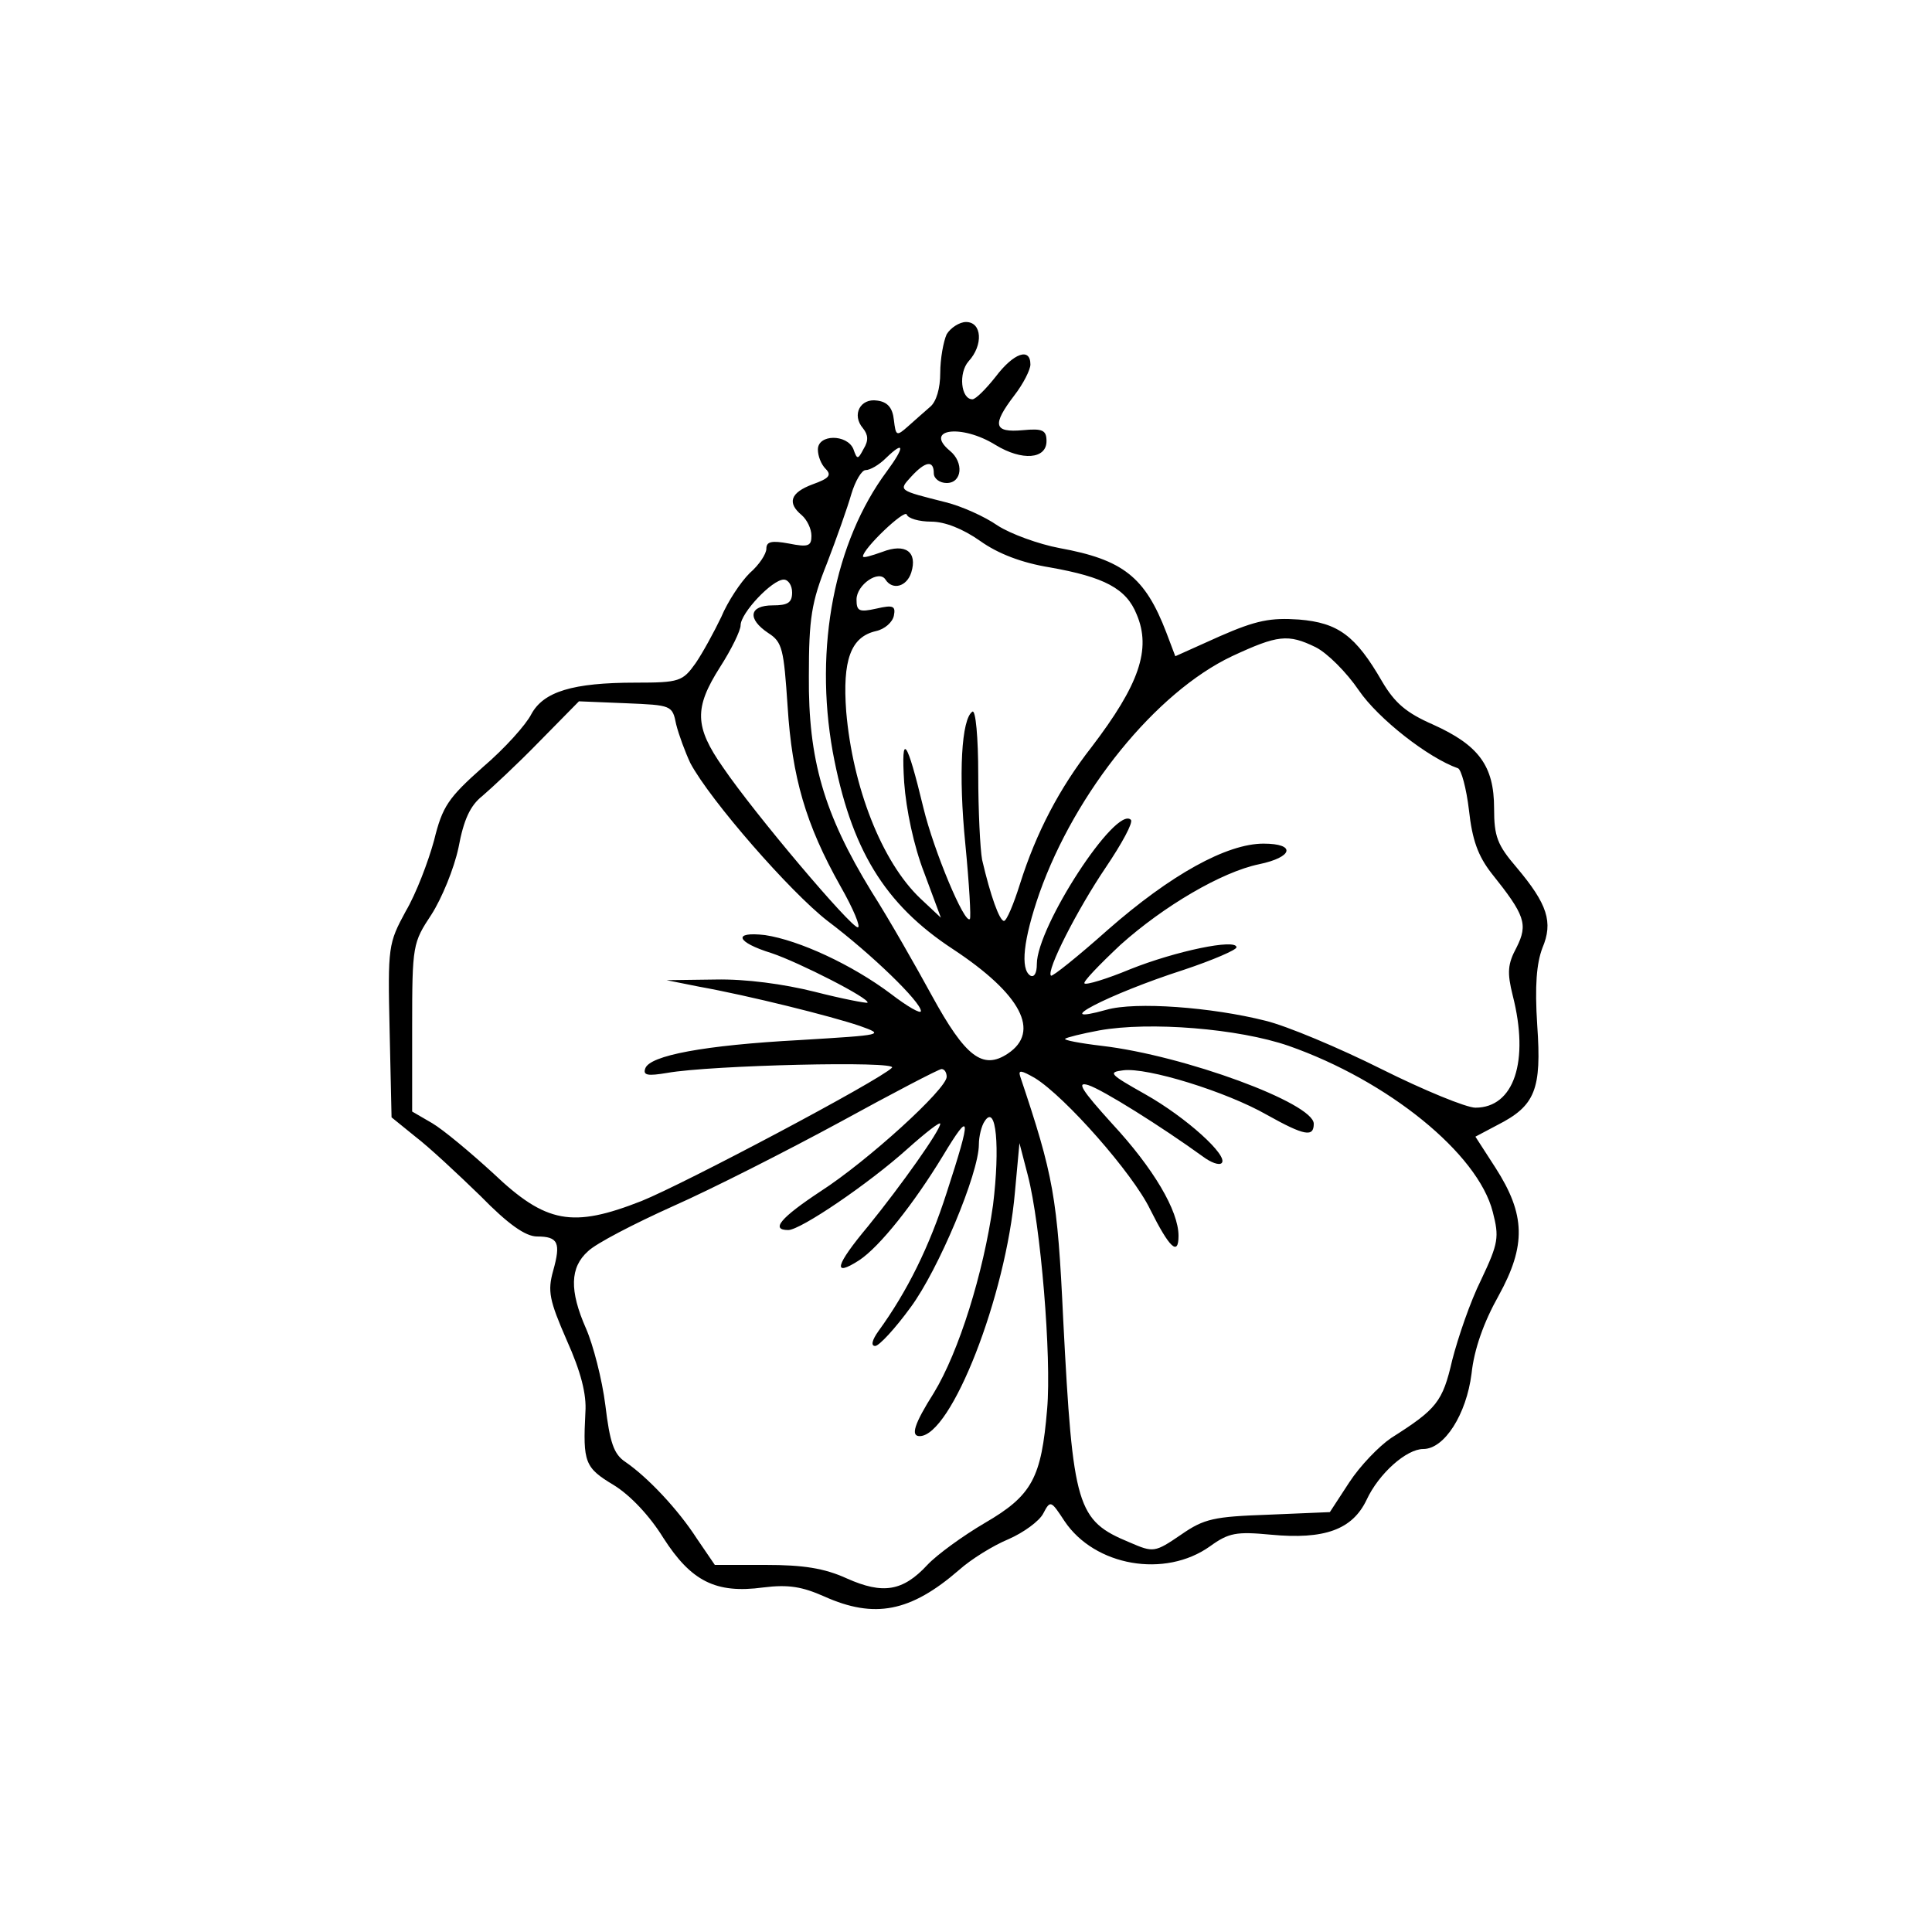 <?xml version="1.0" encoding="UTF-8" standalone="yes"?>
<svg version="1.0" xmlns="http://www.w3.org/2000/svg" width="225pt" height="225pt" viewBox="0 0 300 300" preserveAspectRatio="xMidYMid meet">
  <g transform="translate(0,300) scale(0.1,-0.1)" fill="#000000" stroke="none">
    <path d="M1470 2481 c-5 -11 -10 -38 -10 -60 0 -24 -6 -45 -16 -53 -8 -7 -24
-21 -34 -30 -18 -16 -19 -15 -22 10 -2 19 -10 28 -26 30 -26 4 -40 -22 -22
-43 8 -10 9 -19 1 -32 -9 -17 -10 -17 -16 0 -10 23 -55 23 -55 -1 0 -10 5 -23
12 -30 10 -10 5 -15 -20 -24 -35 -13 -40 -29 -17 -48 8 -7 15 -21 15 -32 0
-16 -5 -18 -35 -12 -27 5 -35 3 -35 -8 0 -8 -11 -25 -26 -38 -14 -14 -34 -44
-44 -68 -11 -23 -29 -56 -40 -72 -20 -28 -25 -30 -93 -30 -98 0 -143 -14 -162
-49 -8 -16 -41 -53 -75 -82 -54 -48 -63 -61 -76 -114 -9 -33 -28 -83 -44 -110
-27 -50 -28 -54 -25 -185 l3 -135 37 -30 c21 -16 66 -58 101 -92 43 -44 70
-63 88 -63 33 0 37 -10 25 -53 -9 -32 -6 -46 21 -108 22 -49 31 -84 29 -112
-4 -78 -1 -86 44 -113 26 -16 56 -48 77 -82 43 -67 81 -87 155 -77 40 5 61 1
95 -14 78 -35 134 -24 209 41 19 17 53 38 77 48 23 10 48 28 54 40 11 21 12
20 33 -12 47 -70 156 -89 226 -39 29 21 41 23 94 18 84 -8 127 8 149 54 19 41
62 79 88 79 33 0 67 54 75 117 4 38 19 80 42 121 43 78 42 126 -5 199 l-31 48
34 18 c59 30 69 55 62 155 -4 62 -1 96 8 120 17 40 8 68 -40 125 -30 35 -35
48 -35 92 0 66 -24 98 -95 130 -41 18 -59 33 -79 67 -41 71 -68 91 -129 96
-44 3 -66 -1 -123 -26 l-69 -31 -14 37 c-33 86 -67 113 -166 131 -32 6 -76 22
-96 35 -20 14 -56 30 -80 36 -75 19 -74 18 -54 40 22 24 35 26 35 5 0 -8 9
-15 20 -15 24 0 27 32 5 50 -41 34 18 42 71 9 41 -25 79 -22 79 6 0 17 -6 20
-37 17 -45 -4 -48 8 -13 54 14 18 25 40 25 48 0 27 -26 18 -54 -19 -15 -19
-31 -35 -36 -35 -18 0 -22 41 -6 59 23 25 21 61 -4 61 -10 0 -24 -9 -30 -19z
m-93 -213 c-81 -109 -113 -273 -84 -435 28 -151 80 -237 187 -307 106 -70 136
-128 85 -162 -39 -26 -66 -5 -118 90 -24 44 -66 118 -94 162 -74 121 -98 205
-97 334 0 90 4 115 28 175 15 39 32 87 38 108 6 20 16 37 22 37 7 0 21 8 32
19 29 28 29 17 1 -21z m69 -78 c21 0 49 -11 76 -30 28 -20 65 -34 108 -41 85
-15 119 -33 135 -73 23 -54 4 -109 -70 -206 -50 -64 -86 -133 -111 -212 -10
-32 -21 -58 -25 -58 -7 0 -21 39 -34 95 -3 16 -6 76 -6 132 0 58 -4 101 -9 98
-17 -11 -22 -96 -11 -206 6 -62 9 -114 7 -116 -8 -9 -56 106 -72 172 -26 108
-35 120 -30 40 3 -42 15 -99 31 -140 l26 -70 -32 30 c-60 57 -105 173 -115
290 -6 80 7 116 46 125 14 3 26 14 28 24 3 15 -1 17 -27 11 -27 -6 -31 -4 -31
14 0 23 35 47 45 31 11 -17 33 -11 40 11 10 32 -9 46 -45 32 -17 -6 -30 -10
-30 -7 0 12 65 74 68 65 2 -6 19 -11 38 -11z m-216 -110 c0 -16 -7 -20 -30
-20 -37 0 -40 -21 -7 -43 22 -14 24 -25 30 -114 7 -110 28 -183 82 -279 20
-35 32 -64 27 -64 -11 0 -160 176 -209 248 -45 64 -45 93 -5 156 18 28 32 57
32 65 0 19 49 71 67 71 7 0 13 -9 13 -20z m813 -85 c18 -9 48 -39 67 -67 30
-44 108 -105 154 -121 5 -2 13 -31 17 -65 5 -46 14 -71 35 -98 52 -65 57 -79
39 -115 -14 -26 -15 -39 -6 -75 26 -102 2 -174 -58 -174 -14 0 -80 27 -146 60
-66 33 -147 67 -180 75 -83 21 -202 30 -247 17 -93 -26 2 24 120 62 45 15 82
31 82 35 0 14 -95 -6 -165 -34 -36 -15 -69 -25 -71 -22 -3 2 23 29 56 60 67
60 157 113 215 125 53 11 58 32 7 32 -57 0 -144 -48 -242 -134 -46 -41 -86
-73 -88 -71 -8 7 41 103 85 168 25 37 43 70 39 74 -23 23 -146 -166 -146 -224
0 -14 -4 -21 -10 -18 -16 10 -11 56 14 128 56 158 181 312 299 368 71 33 87
35 130 14z m-993 -120 c4 -16 14 -43 22 -60 31 -58 155 -200 213 -245 69 -52
145 -126 145 -140 0 -5 -21 7 -47 27 -60 45 -142 83 -195 91 -51 6 -45 -11 10
-28 42 -14 154 -71 149 -77 -2 -1 -39 6 -82 17 -48 12 -107 20 -154 19 l-76
-1 50 -10 c78 -14 206 -46 250 -61 39 -14 38 -14 -93 -22 -149 -8 -233 -24
-240 -44 -4 -11 4 -12 34 -7 67 12 360 19 349 8 -20 -20 -322 -180 -389 -207
-107 -42 -148 -35 -230 43 -36 33 -78 68 -95 78 l-31 18 0 131 c0 128 1 131
30 175 16 25 35 71 42 104 8 43 18 65 37 80 14 12 54 49 88 84 l62 63 73 -3
c71 -3 72 -3 78 -33z m951 -499 c154 -54 294 -167 317 -258 10 -39 9 -48 -18
-105 -17 -34 -36 -90 -45 -125 -15 -65 -24 -76 -95 -121 -19 -13 -48 -43 -65
-69 l-30 -46 -95 -4 c-85 -3 -100 -6 -136 -31 -41 -28 -43 -28 -80 -12 -82 34
-88 54 -103 345 -9 192 -15 224 -67 379 -3 10 2 9 23 -3 47 -29 152 -148 179
-204 30 -60 44 -73 44 -41 0 39 -39 105 -103 174 -48 53 -56 66 -37 60 22 -7
113 -64 178 -111 12 -9 25 -14 29 -10 11 11 -55 71 -119 107 -55 31 -58 34
-34 37 37 5 160 -33 223 -69 59 -33 73 -35 73 -14 0 32 -201 106 -329 121 -34
4 -60 9 -57 11 2 2 26 8 53 13 78 14 216 3 294 -24z m-531 -48 c0 -19 -123
-131 -196 -178 -62 -41 -78 -60 -50 -60 19 0 125 72 185 126 28 25 51 43 51
39 0 -10 -60 -95 -112 -159 -51 -61 -56 -80 -14 -53 32 21 85 88 130 162 44
73 45 63 6 -57 -27 -84 -61 -153 -106 -215 -10 -14 -12 -23 -5 -23 6 0 31 27
55 60 43 58 106 208 106 253 0 12 4 29 9 36 18 28 24 -40 13 -130 -15 -106
-53 -228 -92 -292 -31 -49 -36 -67 -22 -67 49 0 134 217 148 379 l7 76 13 -50
c20 -77 37 -282 30 -363 -9 -107 -23 -134 -97 -177 -34 -20 -74 -49 -89 -65
-38 -41 -69 -46 -125 -21 -35 16 -68 21 -126 21 l-79 0 -28 41 c-29 45 -76 95
-111 119 -18 12 -24 30 -31 88 -5 40 -19 94 -30 119 -26 59 -25 95 3 120 12
12 72 43 132 70 61 27 177 86 260 131 82 45 153 82 157 82 5 0 8 -6 8 -12z"/>
  </g>
</svg>